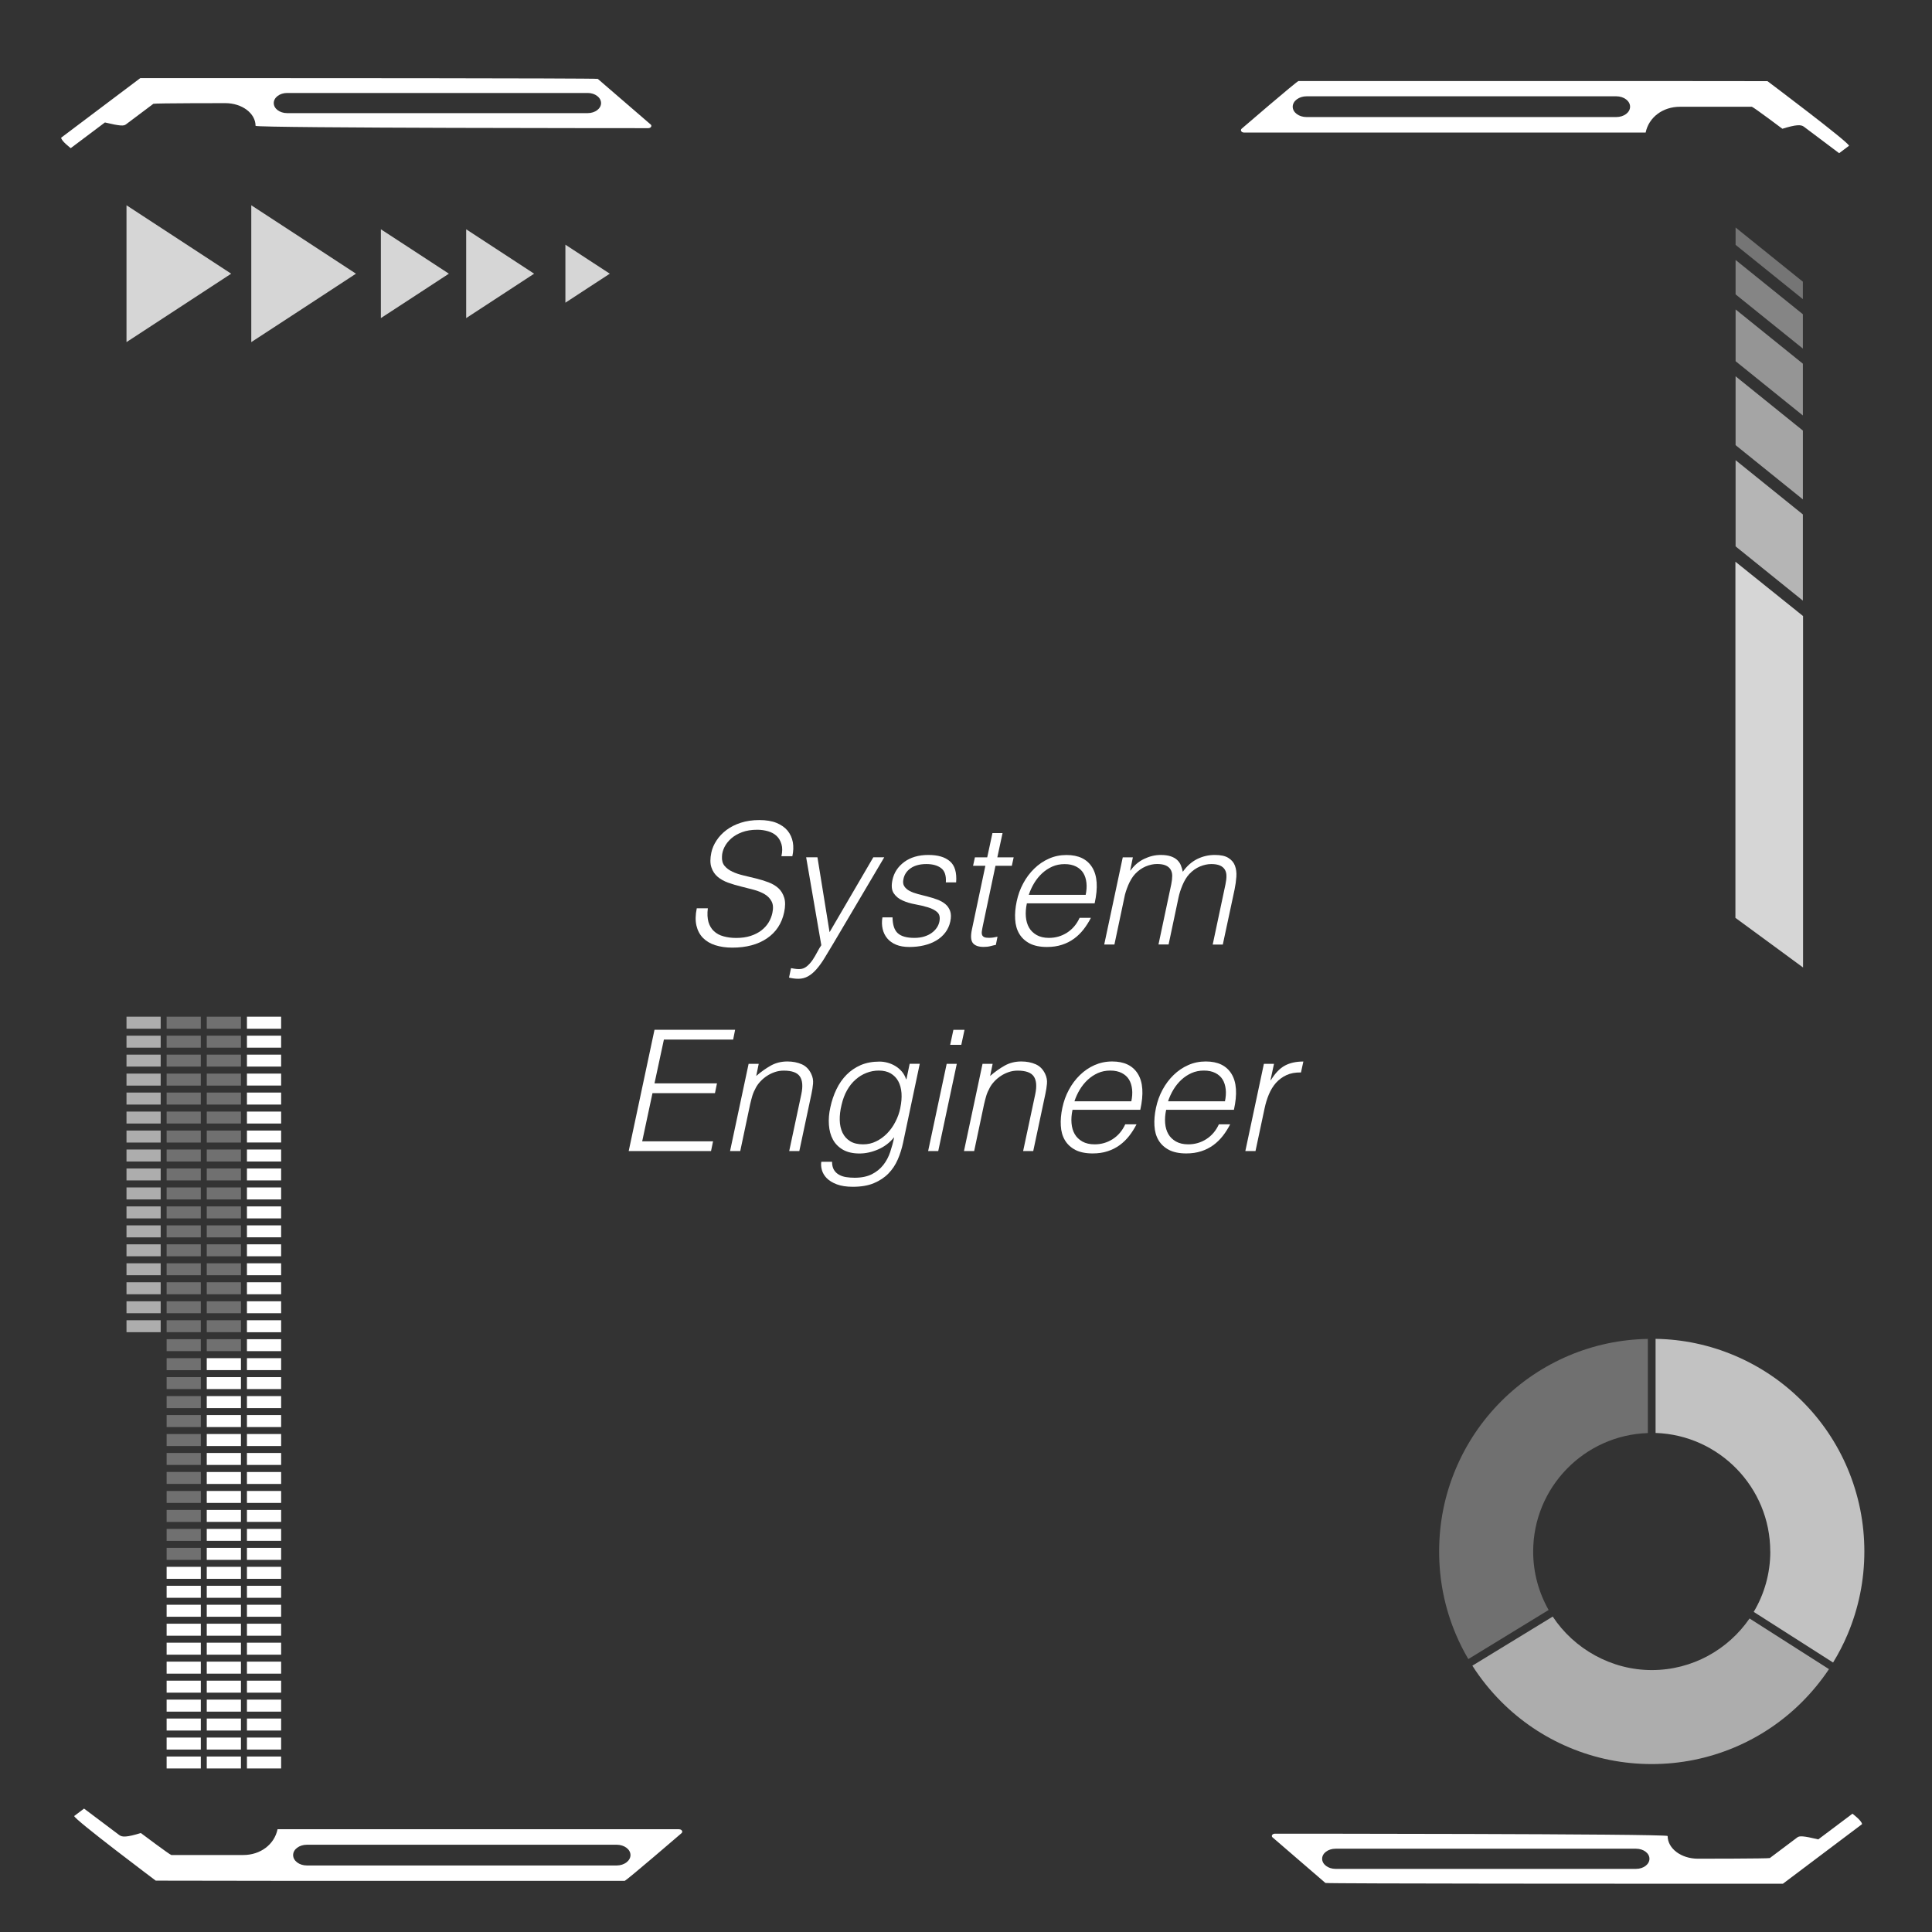 <?xml version="1.0" encoding="UTF-8"?><svg id="a" xmlns="http://www.w3.org/2000/svg" width="325" height="325" viewBox="0 0 325 325"><rect x="0" y="0" width="325" height="325" fill="#333333" stroke="none"/><defs><style>.b{fill:#fff;}.c{opacity:.3;}.d{opacity:.4;}.e{opacity:.6;}.f{opacity:.5;}.g{opacity:.8;}.h{opacity:.7;}</style></defs><g class="g"><g><polygon class="b" points="291.93 154.4 291.93 94.49 303.31 103.63 303.31 162.75 291.93 154.4"/><g class="g"><polygon class="b" points="291.96 77.41 291.96 91.91 303.28 101.04 303.28 86.54 291.96 77.41"/></g><g class="h"><polygon class="b" points="291.96 63.3 291.96 74.88 303.28 84.01 303.28 72.43 291.96 63.3"/></g><g class="e"><polygon class="b" points="291.96 52.05 291.96 60.76 303.28 69.89 303.28 61.18 291.96 52.05"/></g><g class="f"><polygon class="b" points="291.96 43.73 291.96 49.52 303.28 58.64 303.28 52.86 291.96 43.73"/></g><g class="d"><polygon class="b" points="291.96 38.27 291.96 41.19 303.28 50.32 303.28 47.39 291.96 38.27"/></g></g></g><g class="g"><polygon class="b" points="38.89 46.04 30.08 51.8 21.28 57.55 21.28 46.04 21.28 34.53 30.08 40.28 38.89 46.04"/></g><g class="g"><polygon class="b" points="42.27 34.53 42.27 46.04 42.27 57.55 51.08 51.8 59.88 46.04 51.08 40.28 42.27 34.53"/></g><g class="g"><polygon class="b" points="64.07 38.57 64.07 46.04 64.07 53.51 69.79 49.78 75.51 46.04 69.79 42.3 64.07 38.57"/></g><g class="g"><polygon class="b" points="78.42 38.57 78.42 46.04 78.42 53.51 84.13 49.78 89.85 46.04 84.13 42.3 78.42 38.57"/></g><g class="g"><polygon class="b" points="95.11 41.16 95.11 46.04 95.11 50.92 98.84 48.48 102.58 46.04 98.84 43.6 95.11 41.16"/></g><path class="b" d="m224.66,310.99h50.56c1.24,0,2.25.75,2.25,1.69s-1.01,1.7-2.25,1.7h-50.56c-1.24,0-2.25-.76-2.25-1.7s1.01-1.69,2.25-1.69m-10.57-1.89l8.87,7.65c.4.13,57.58.13,57.58.13h19.38l13.31-10.02c0-.55-1.61-1.76-1.61-1.76l-5.75,4.32c-2.56-.61-3.16-.61-3.53-.33l-4.62,3.47c-.37.11-12.1.11-12.1.11-2.81,0-5.09-1.71-5.09-3.82-.52-.39-66.06-.39-66.06-.39-.44,0-.69.39-.39.64"/><path class="b" d="m106.06,312.06c0,.96-1.05,1.75-2.32,1.75h-52.11c-1.28,0-2.32-.78-2.32-1.75s1.04-1.74,2.32-1.74h52.11c1.27,0,2.32.77,2.32,1.74m8.17-4.35H46.69c-.53,2.57-2.88,4.34-5.77,4.34h-12.1c-.37-.12-5.13-3.7-5.13-3.7-2.34.72-3.14.72-3.63.34l-5.92-4.45-1.66,1.25c0,.57,13.72,10.87,13.72,10.87l19.97.03h58.92c.41-.14,9.55-8.01,9.55-8.01.29-.25.06-.66-.41-.66"/><path class="b" d="m98.86,19.03h-50.56c-1.24,0-2.25-.75-2.25-1.69s1.01-1.7,2.25-1.7h50.56c1.24,0,2.25.76,2.25,1.7s-1.01,1.69-2.25,1.69m10.57,1.89l-8.87-7.65c-.4-.13-57.58-.13-57.58-.13h-19.38l-13.31,10.02c0,.55,1.61,1.76,1.61,1.76l5.75-4.32c2.56.61,3.16.61,3.53.33l4.62-3.47c.37-.11,12.1-.11,12.1-.11,2.81,0,5.09,1.71,5.09,3.82.52.39,66.06.39,66.06.39.44,0,.69-.39.39-.64"/><path class="b" d="m217.46,17.95c0-.96,1.05-1.75,2.32-1.75h52.11c1.28,0,2.32.78,2.32,1.75s-1.04,1.74-2.32,1.74h-52.11c-1.27,0-2.32-.77-2.32-1.74m-8.17,4.35h67.54c.53-2.57,2.88-4.34,5.77-4.34h12.1c.37.12,5.13,3.7,5.13,3.7,2.33-.72,3.14-.72,3.63-.34l5.92,4.45,1.66-1.25c0-.57-13.72-10.87-13.72-10.87l-19.97-.02h-58.92c-.41.14-9.55,8.01-9.55,8.01-.29.26-.06.66.41.66"/><g class="h"><path class="b" d="m297.8,260.99c0,3.71-1.02,7.19-2.79,10.16l13.35,8.52c.93-1.52,1.75-3.1,2.45-4.76,1.86-4.42,2.81-9.1,2.81-13.93s-.95-9.51-2.81-13.93c-1.8-4.26-4.38-8.09-7.67-11.37-3.28-3.28-7.11-5.86-11.37-7.66-4.21-1.78-8.67-2.73-13.27-2.8v15.83c10.69.35,19.29,9.16,19.29,19.93"/></g><g class="c"><path class="b" d="m277.2,225.23c-4.59.08-9.06,1.02-13.27,2.8-4.26,1.8-8.08,4.38-11.37,7.66-3.28,3.28-5.86,7.11-7.66,11.37-1.87,4.41-2.81,9.1-2.81,13.93s.94,9.51,2.81,13.93c.61,1.44,1.31,2.83,2.1,4.17l13.51-8.26c-1.65-2.91-2.6-6.26-2.6-9.83,0-10.78,8.59-19.58,19.29-19.93v-15.83Z"/></g><g class="e"><path class="b" d="m261.2,271.94l-13.52,8.26c1.39,2.19,3.03,4.22,4.88,6.08,3.28,3.28,7.11,5.86,11.37,7.66,4.42,1.87,9.1,2.81,13.93,2.81s9.51-.95,13.93-2.81c4.26-1.8,8.09-4.38,11.37-7.66,1.69-1.7,3.2-3.54,4.51-5.5l-13.36-8.52c-3.6,5.23-9.63,8.68-16.45,8.68s-13.09-3.58-16.66-9"/></g><rect class="b" x="41.54" y="171.03" width="5.75" height="2.02"/><rect class="b" x="41.54" y="174.22" width="5.75" height="2.02"/><rect class="b" x="41.54" y="177.41" width="5.75" height="2.01"/><rect class="b" x="41.54" y="180.6" width="5.75" height="2.01"/><rect class="b" x="41.54" y="183.79" width="5.75" height="2.02"/><rect class="b" x="41.54" y="186.99" width="5.75" height="2.01"/><rect class="b" x="41.54" y="190.18" width="5.75" height="2.01"/><rect class="b" x="41.54" y="193.37" width="5.75" height="2.02"/><rect class="b" x="41.54" y="196.56" width="5.75" height="2.01"/><rect class="b" x="41.54" y="199.75" width="5.75" height="2.02"/><rect class="b" x="41.54" y="202.94" width="5.75" height="2.02"/><rect class="b" x="41.54" y="206.13" width="5.75" height="2.01"/><rect class="b" x="41.54" y="209.32" width="5.75" height="2.01"/><rect class="b" x="41.54" y="212.51" width="5.75" height="2.01"/><rect class="b" x="41.54" y="215.7" width="5.75" height="2.02"/><rect class="b" x="41.54" y="218.9" width="5.75" height="2.01"/><rect class="b" x="41.54" y="222.09" width="5.75" height="2.02"/><rect class="b" x="34.78" y="234.85" width="5.75" height="2.02"/><rect class="b" x="34.78" y="238.04" width="5.75" height="2.02"/><rect class="b" x="34.78" y="241.23" width="5.75" height="2.02"/><rect class="b" x="34.78" y="244.42" width="5.75" height="2.01"/><rect class="b" x="34.78" y="247.62" width="5.75" height="2.01"/><rect class="b" x="34.78" y="250.81" width="5.75" height="2.01"/><rect class="b" x="34.78" y="254" width="5.75" height="2.01"/><rect class="b" x="34.78" y="257.19" width="5.75" height="2.01"/><rect class="b" x="34.78" y="260.38" width="5.75" height="2.02"/><rect class="b" x="34.78" y="263.57" width="5.75" height="2.02"/><rect class="b" x="34.78" y="266.76" width="5.75" height="2.02"/><rect class="b" x="34.78" y="269.95" width="5.75" height="2.02"/><rect class="b" x="34.78" y="273.14" width="5.75" height="2.02"/><rect class="b" x="34.78" y="276.33" width="5.75" height="2.02"/><rect class="b" x="34.78" y="279.52" width="5.75" height="2.02"/><rect class="b" x="34.78" y="282.72" width="5.75" height="2.02"/><rect class="b" x="34.78" y="285.91" width="5.75" height="2.02"/><rect class="b" x="34.78" y="289.09" width="5.75" height="2.02"/><g class="c"><rect class="b" x="34.78" y="171.03" width="5.75" height="2.02"/></g><g class="c"><rect class="b" x="34.78" y="174.22" width="5.75" height="2.02"/></g><g class="c"><rect class="b" x="34.78" y="177.41" width="5.75" height="2.01"/></g><g class="c"><rect class="b" x="34.78" y="180.6" width="5.75" height="2.02"/></g><g class="c"><rect class="b" x="34.78" y="183.79" width="5.75" height="2.02"/></g><g class="c"><rect class="b" x="34.78" y="186.99" width="5.75" height="2.01"/></g><g class="c"><rect class="b" x="34.78" y="190.18" width="5.75" height="2.02"/></g><g class="c"><rect class="b" x="34.78" y="193.37" width="5.75" height="2.02"/></g><g class="c"><rect class="b" x="34.78" y="196.56" width="5.75" height="2.01"/></g><g class="c"><rect class="b" x="34.78" y="199.75" width="5.75" height="2.02"/></g><g class="c"><rect class="b" x="34.78" y="202.94" width="5.75" height="2.02"/></g><g class="c"><rect class="b" x="34.78" y="206.13" width="5.75" height="2.02"/></g><g class="c"><rect class="b" x="34.78" y="209.32" width="5.75" height="2.01"/></g><g class="c"><rect class="b" x="34.78" y="212.51" width="5.75" height="2.01"/></g><g class="c"><rect class="b" x="34.78" y="215.7" width="5.75" height="2.02"/></g><g class="c"><rect class="b" x="34.78" y="218.9" width="5.75" height="2.01"/></g><g class="c"><rect class="b" x="34.78" y="222.09" width="5.75" height="2.01"/></g><g class="c"><rect class="b" x="34.78" y="225.28" width="5.75" height="2.01"/></g><rect class="b" x="34.78" y="228.47" width="5.75" height="2.01"/><rect class="b" x="34.78" y="231.66" width="5.75" height="2.01"/><g class="c"><rect class="b" x="28.03" y="171.03" width="5.75" height="2.02"/></g><g class="c"><rect class="b" x="28.03" y="174.22" width="5.75" height="2.02"/></g><g class="c"><rect class="b" x="28.03" y="177.41" width="5.75" height="2.01"/></g><g class="c"><rect class="b" x="28.03" y="180.6" width="5.75" height="2.02"/></g><g class="c"><rect class="b" x="28.03" y="183.79" width="5.75" height="2.02"/></g><g class="c"><rect class="b" x="28.03" y="186.99" width="5.75" height="2.01"/></g><g class="c"><rect class="b" x="28.03" y="190.18" width="5.75" height="2.02"/></g><g class="c"><rect class="b" x="28.03" y="193.37" width="5.75" height="2.02"/></g><g class="c"><rect class="b" x="28.03" y="196.56" width="5.75" height="2.01"/></g><g class="c"><rect class="b" x="28.03" y="199.75" width="5.75" height="2.02"/></g><rect class="b" x="41.54" y="234.85" width="5.75" height="2.02"/><rect class="b" x="41.54" y="238.04" width="5.75" height="2.02"/><rect class="b" x="41.54" y="241.23" width="5.75" height="2.02"/><rect class="b" x="41.54" y="244.42" width="5.75" height="2.01"/><rect class="b" x="41.54" y="247.62" width="5.75" height="2.01"/><rect class="b" x="41.54" y="250.81" width="5.75" height="2.01"/><rect class="b" x="41.54" y="254" width="5.75" height="2.01"/><rect class="b" x="41.54" y="257.19" width="5.75" height="2.01"/><rect class="b" x="41.54" y="260.38" width="5.75" height="2.02"/><rect class="b" x="41.54" y="263.57" width="5.75" height="2.02"/><rect class="b" x="41.54" y="266.76" width="5.75" height="2.02"/><rect class="b" x="41.54" y="269.95" width="5.75" height="2.02"/><rect class="b" x="41.54" y="273.14" width="5.75" height="2.02"/><rect class="b" x="41.54" y="276.33" width="5.75" height="2.02"/><rect class="b" x="41.54" y="279.52" width="5.75" height="2.02"/><rect class="b" x="41.54" y="282.72" width="5.75" height="2.02"/><rect class="b" x="41.54" y="285.91" width="5.75" height="2.02"/><rect class="b" x="41.54" y="289.09" width="5.75" height="2.02"/><rect class="b" x="41.54" y="292.29" width="5.75" height="2.02"/><rect class="b" x="41.54" y="295.48" width="5.75" height="2.01"/><rect class="b" x="41.54" y="225.28" width="5.75" height="2.01"/><rect class="b" x="41.54" y="228.47" width="5.75" height="2.01"/><rect class="b" x="41.54" y="231.66" width="5.75" height="2.01"/><rect class="b" x="34.78" y="292.29" width="5.75" height="2.02"/><rect class="b" x="34.78" y="295.48" width="5.75" height="2.01"/><g class="c"><rect class="b" x="28.03" y="234.85" width="5.75" height="2.02"/></g><g class="c"><rect class="b" x="28.03" y="238.04" width="5.75" height="2.02"/></g><g class="c"><rect class="b" x="28.03" y="241.23" width="5.75" height="2.02"/></g><g class="c"><rect class="b" x="28.03" y="244.42" width="5.75" height="2.01"/></g><g class="c"><rect class="b" x="28.03" y="247.61" width="5.75" height="2.01"/></g><g class="c"><rect class="b" x="28.03" y="250.81" width="5.75" height="2.01"/></g><g class="c"><rect class="b" x="28.03" y="254" width="5.75" height="2.02"/></g><g class="c"><rect class="b" x="28.03" y="257.19" width="5.75" height="2.02"/></g><g class="c"><rect class="b" x="28.03" y="260.38" width="5.75" height="2.02"/></g><rect class="b" x="28.03" y="263.57" width="5.75" height="2.02"/><rect class="b" x="28.03" y="266.76" width="5.75" height="2.02"/><rect class="b" x="28.03" y="269.95" width="5.75" height="2.02"/><rect class="b" x="28.03" y="273.14" width="5.75" height="2.02"/><rect class="b" x="28.03" y="276.33" width="5.75" height="2.02"/><rect class="b" x="28.03" y="279.52" width="5.75" height="2.02"/><rect class="b" x="28.03" y="282.72" width="5.75" height="2.02"/><rect class="b" x="28.03" y="285.91" width="5.75" height="2.02"/><rect class="b" x="28.03" y="289.09" width="5.75" height="2.02"/><rect class="b" x="28.03" y="292.29" width="5.75" height="2.02"/><rect class="b" x="28.03" y="295.48" width="5.75" height="2.01"/><g class="c"><rect class="b" x="28.03" y="202.94" width="5.75" height="2.02"/></g><g class="c"><rect class="b" x="28.03" y="206.13" width="5.75" height="2.02"/></g><g class="c"><rect class="b" x="28.03" y="209.32" width="5.75" height="2.01"/></g><g class="c"><rect class="b" x="28.03" y="212.51" width="5.75" height="2.01"/></g><g class="c"><rect class="b" x="28.03" y="215.7" width="5.75" height="2.02"/></g><g class="c"><rect class="b" x="28.03" y="218.9" width="5.75" height="2.01"/></g><g class="c"><rect class="b" x="28.03" y="222.09" width="5.75" height="2.01"/></g><g class="c"><rect class="b" x="28.03" y="225.28" width="5.75" height="2.01"/></g><g class="c"><rect class="b" x="28.03" y="228.47" width="5.75" height="2.02"/></g><g class="c"><rect class="b" x="28.03" y="231.66" width="5.75" height="2.01"/></g><g class="e"><rect class="b" x="21.28" y="171.03" width="5.75" height="2.02"/></g><g class="e"><rect class="b" x="21.28" y="174.22" width="5.75" height="2.02"/></g><g class="e"><rect class="b" x="21.28" y="177.41" width="5.75" height="2.01"/></g><g class="e"><rect class="b" x="21.28" y="180.6" width="5.75" height="2.02"/></g><g class="e"><rect class="b" x="21.28" y="183.79" width="5.75" height="2.02"/></g><g class="e"><rect class="b" x="21.28" y="186.99" width="5.75" height="2.01"/></g><g class="e"><rect class="b" x="21.28" y="190.18" width="5.75" height="2.02"/></g><g class="e"><rect class="b" x="21.28" y="193.37" width="5.75" height="2.02"/></g><g class="e"><rect class="b" x="21.28" y="196.56" width="5.75" height="2.01"/></g><g class="e"><rect class="b" x="21.28" y="199.75" width="5.75" height="2.02"/></g><g class="e"><rect class="b" x="21.28" y="202.94" width="5.75" height="2.02"/></g><g class="e"><rect class="b" x="21.28" y="206.13" width="5.75" height="2.02"/></g><g class="e"><rect class="b" x="21.28" y="209.32" width="5.75" height="2.01"/></g><g class="e"><rect class="b" x="21.28" y="212.51" width="5.75" height="2.01"/></g><g class="e"><rect class="b" x="21.28" y="215.7" width="5.75" height="2.02"/></g><g class="e"><rect class="b" x="21.28" y="218.9" width="5.75" height="2.01"/></g><g class="e"><rect class="b" x="21.28" y="222.09" width="5.75" height="2.01"/></g><g><polygon class="b" points="105.76 193.63 110.1 173.23 123.66 173.23 123.33 174.88 111.68 174.88 110.1 182.24 120.61 182.24 120.27 183.89 109.76 183.89 108.03 191.99 119.95 191.99 119.61 193.63 105.76 193.63"/><path class="b" d="m124.51,193.63h-1.7l3.12-14.67h1.7l-.42,2.04c.83-.72,1.66-1.3,2.48-1.76.82-.45,1.74-.68,2.76-.68.91,0,1.71.16,2.42.47.71.31,1.24.86,1.6,1.63.25.53.35,1.07.3,1.63-.05.56-.14,1.14-.27,1.74l-2.04,9.6h-1.7l2.04-9.57c.28-1.32.2-2.31-.24-2.97-.44-.66-1.35-.99-2.71-.99-.53,0-1.03.08-1.5.24-.47.16-.91.37-1.32.64-.4.26-.77.57-1.09.91-.32.34-.59.7-.79,1.08-.26.47-.46.93-.59,1.36-.13.43-.25.91-.37,1.42l-1.67,7.9Z"/><path class="b" d="m151.45,186.35c.19-.88.25-1.71.2-2.48-.06-.76-.24-1.42-.54-1.98-.3-.56-.73-.99-1.27-1.32-.55-.32-1.22-.48-2.01-.48-.72,0-1.41.13-2.07.39-.66.25-1.27.63-1.83,1.12-.56.49-1.04,1.09-1.44,1.8-.4.71-.71,1.53-.92,2.45-.23.93-.33,1.79-.31,2.59.02.8.18,1.5.47,2.11.29.6.72,1.08,1.29,1.43.57.35,1.29.52,2.18.52.77,0,1.5-.16,2.18-.5.68-.33,1.29-.77,1.84-1.33.55-.56,1.02-1.21,1.4-1.96.39-.74.67-1.53.84-2.37m1.56-7.39h1.7l-2.8,13.26c-.21.98-.5,1.92-.89,2.82-.39.9-.91,1.69-1.57,2.37-.66.68-1.48,1.22-2.45,1.63-.97.41-2.16.61-3.55.61-1.08,0-1.97-.14-2.69-.41-.72-.27-1.28-.62-1.69-1.03-.41-.42-.68-.88-.82-1.37-.14-.5-.17-.97-.1-1.4h1.81c0,.55.1.99.31,1.35.21.35.49.62.84.82.35.2.75.34,1.2.41.45.07.93.11,1.44.11,1.15,0,2.12-.2,2.9-.59.78-.4,1.42-.91,1.93-1.56s.89-1.37,1.16-2.18c.27-.81.5-1.64.67-2.49-.74.91-1.63,1.59-2.69,2.05-1.06.46-2.1.69-3.14.69-1.11,0-2.04-.21-2.78-.63-.74-.43-1.3-.99-1.69-1.7-.39-.71-.61-1.54-.68-2.48-.07-.95.01-1.93.24-2.95.23-1.08.57-2.09,1.02-3.03.45-.94,1.02-1.76,1.7-2.45.68-.69,1.48-1.23,2.39-1.63.92-.39,1.97-.59,3.16-.59.47,0,.94.07,1.4.2.46.13.9.32,1.3.57.41.25.76.56,1.08.93.31.38.54.8.69,1.27h.06l.54-2.58Z"/><path class="b" d="m159.84,175.76l.54-2.52h1.87l-.54,2.52h-1.87Zm-3.71,17.87l3.12-14.67h1.7l-3.12,14.67h-1.7Z"/><path class="b" d="m163.86,193.63h-1.7l3.12-14.67h1.7l-.42,2.04c.83-.72,1.66-1.3,2.48-1.76.82-.45,1.74-.68,2.76-.68.91,0,1.71.16,2.42.47.71.31,1.24.86,1.6,1.63.25.53.35,1.07.3,1.63-.05.56-.14,1.14-.27,1.74l-2.04,9.6h-1.7l2.04-9.57c.28-1.32.2-2.31-.24-2.97-.44-.66-1.35-.99-2.71-.99-.53,0-1.03.08-1.5.24-.47.16-.91.37-1.32.64-.4.26-.77.57-1.09.91-.32.34-.59.7-.79,1.08-.26.47-.46.93-.59,1.36-.13.43-.25.91-.37,1.42l-1.67,7.9Z"/><path class="b" d="m190.31,185.27c.15-.72.2-1.39.13-2.03-.07-.63-.24-1.18-.52-1.64-.28-.46-.69-.83-1.22-1.1-.53-.27-1.17-.41-1.93-.41s-1.45.14-2.08.42c-.63.28-1.2.66-1.71,1.13-.51.47-.95,1.02-1.33,1.64-.38.63-.68,1.29-.91,1.98h9.57Zm-9.89,1.42c-.17.79-.23,1.54-.17,2.25s.24,1.32.54,1.84c.3.52.73.93,1.29,1.25.56.31,1.24.47,2.05.47,1.12,0,2.13-.29,3.05-.88.92-.59,1.62-1.42,2.11-2.49h1.9c-.36.7-.77,1.35-1.23,1.94-.46.59-1,1.12-1.6,1.56-.61.44-1.28.79-2.04,1.03-.75.25-1.59.37-2.52.37-1.17,0-2.14-.2-2.9-.59-.76-.4-1.35-.94-1.76-1.63-.41-.69-.64-1.5-.69-2.44-.06-.93.03-1.94.26-3.02.23-1.08.59-2.09,1.1-3.03.51-.95,1.13-1.77,1.86-2.48s1.55-1.27,2.46-1.67,1.9-.61,2.96-.61c2.02,0,3.46.69,4.32,2.08.86,1.39,1,3.4.41,6.05h-11.39Z"/><path class="b" d="m206.06,185.27c.15-.72.2-1.39.13-2.03-.07-.63-.24-1.18-.52-1.64-.28-.46-.69-.83-1.22-1.1-.53-.27-1.17-.41-1.93-.41s-1.45.14-2.08.42c-.63.28-1.2.66-1.71,1.13-.51.47-.95,1.02-1.33,1.64-.38.63-.68,1.29-.91,1.98h9.57Zm-9.89,1.42c-.17.79-.23,1.54-.17,2.25s.24,1.32.54,1.84c.3.52.73.93,1.29,1.25.56.31,1.24.47,2.05.47,1.12,0,2.13-.29,3.05-.88s1.62-1.42,2.11-2.49h1.9c-.36.7-.77,1.35-1.23,1.94-.46.59-1,1.12-1.6,1.56-.61.44-1.28.79-2.04,1.03-.76.25-1.59.37-2.52.37-1.17,0-2.14-.2-2.9-.59-.76-.4-1.35-.94-1.76-1.63-.41-.69-.64-1.5-.69-2.44-.06-.93.03-1.94.26-3.02.23-1.08.59-2.09,1.1-3.03.51-.95,1.13-1.77,1.86-2.48s1.55-1.27,2.46-1.67c.91-.41,1.9-.61,2.96-.61,2.02,0,3.46.69,4.32,2.08.86,1.39,1,3.4.41,6.05h-11.39Z"/><path class="b" d="m211.19,193.63h-1.7l3.12-14.67h1.7l-.59,2.75h.06c.72-1.17,1.5-1.99,2.35-2.45.85-.46,1.89-.69,3.12-.69l-.4,1.84c-.95-.02-1.76.13-2.45.45-.69.32-1.27.76-1.76,1.3-.48.55-.88,1.2-1.19,1.94-.31.74-.55,1.53-.72,2.34l-1.53,7.19Z"/></g><g><path class="b" d="m119.07,152.8c-.11.91-.07,1.68.11,2.31.19.63.5,1.15.93,1.54.43.4.97.69,1.61.86.64.18,1.35.27,2.12.27.91,0,1.71-.11,2.42-.34.71-.23,1.31-.54,1.81-.92.5-.39.91-.83,1.22-1.34.31-.51.52-1.05.64-1.61.17-.8.13-1.44-.13-1.93-.25-.49-.64-.9-1.16-1.21-.52-.31-1.13-.56-1.83-.75-.7-.19-1.42-.37-2.15-.55-.74-.18-1.45-.39-2.15-.64-.7-.25-1.29-.58-1.78-.99-.49-.42-.85-.95-1.06-1.6-.22-.65-.22-1.48-.01-2.48.15-.7.44-1.38.88-2.04.43-.66.99-1.25,1.67-1.76.68-.51,1.49-.92,2.42-1.22.93-.3,1.97-.45,3.1-.45s2.12.16,2.9.48c.78.32,1.4.76,1.86,1.31.45.56.74,1.2.88,1.94.13.74.1,1.52-.08,2.35h-1.84c.17-.77.18-1.44.01-2.01s-.43-1.03-.81-1.39c-.38-.36-.85-.62-1.43-.79-.58-.17-1.19-.26-1.83-.26-.98,0-1.84.14-2.56.41-.73.27-1.34.63-1.83,1.06-.49.44-.87.92-1.13,1.44-.26.53-.41,1.06-.42,1.59-.04.66.11,1.19.44,1.58.33.4.77.72,1.32.98.55.26,1.17.46,1.87.63.7.16,1.41.33,2.12.51.72.18,1.41.39,2.07.64.66.25,1.22.58,1.67.99.45.41.78.95.98,1.6.2.65.2,1.47-.01,2.45-.4,1.89-1.36,3.35-2.89,4.39-1.53,1.04-3.48,1.56-5.84,1.56-1.06,0-2.01-.14-2.86-.41-.85-.27-1.54-.69-2.08-1.24-.54-.56-.9-1.25-1.09-2.07s-.17-1.79.06-2.9h1.87Z"/><path class="b" d="m133.06,162.86c.21.04.43.07.67.11.24.04.48.05.72.05.47,0,.89-.15,1.26-.45.37-.3.69-.66.98-1.08.28-.42.54-.86.78-1.32s.47-.85.69-1.17l-2.55-14.79h1.9l2.04,12.6,7.36-12.6h1.84l-8.55,14.47c-.55.93-1.05,1.76-1.5,2.49-.45.74-.91,1.37-1.36,1.88-.45.52-.92.91-1.42,1.19-.49.27-1.03.41-1.61.41-.3,0-.59-.02-.86-.06-.27-.04-.51-.08-.72-.14l.34-1.61Z"/><path class="b" d="m150.14,154.31c.02,1.27.31,2.16.89,2.68.58.52,1.5.78,2.79.78.62,0,1.18-.08,1.66-.23.48-.15.9-.35,1.25-.61.35-.25.63-.54.85-.86.22-.32.36-.66.44-1.02.15-.72.03-1.25-.35-1.6-.39-.35-.91-.62-1.57-.82-.66-.2-1.38-.37-2.15-.51-.78-.14-1.48-.35-2.12-.64-.64-.28-1.14-.69-1.49-1.22-.35-.53-.42-1.27-.21-2.24.26-1.23.92-2.23,1.98-3.02,1.06-.78,2.41-1.18,4.05-1.18s2.79.35,3.63,1.06c.83.71,1.18,1.9,1.05,3.55h-1.73c.08-1.13-.19-1.93-.79-2.39-.6-.46-1.44-.69-2.49-.69s-1.95.23-2.62.69c-.67.46-1.08,1.07-1.23,1.83-.11.49-.07.9.14,1.22.21.32.51.59.91.79.4.21.86.38,1.39.52s1.07.28,1.63.42c.56.14,1.09.31,1.61.5.52.19.97.44,1.35.75.38.31.65.71.82,1.18.17.47.18,1.06.03,1.76-.15.7-.43,1.32-.84,1.86-.41.54-.92.99-1.53,1.35-.61.36-1.3.63-2.07.81-.76.18-1.58.27-2.45.27s-1.61-.13-2.22-.38c-.61-.25-1.11-.61-1.49-1.06-.38-.45-.64-.98-.78-1.59-.14-.6-.16-1.25-.04-1.95h1.73Z"/><path class="b" d="m167.51,158.95c-.21.04-.5.1-.86.2-.37.1-.76.14-1.18.14-.85,0-1.45-.21-1.8-.63-.35-.43-.41-1.18-.18-2.28l2.27-10.74h-2.07l.31-1.42h2.07l.88-4.08h1.7l-.88,4.08h2.75l-.31,1.42h-2.75l-2.12,10.06c-.08.36-.13.67-.17.93-.04.26-.02.48.04.65.07.17.19.29.37.37.18.08.45.11.81.11.23,0,.46-.02.69-.05.24-.04.48-.09.72-.14l-.28,1.39Z"/><path class="b" d="m182.63,150.54c.15-.72.2-1.39.13-2.03-.07-.63-.24-1.18-.52-1.64-.28-.46-.69-.83-1.22-1.1-.53-.27-1.17-.41-1.93-.41s-1.45.14-2.08.42c-.63.28-1.2.66-1.71,1.13-.51.47-.95,1.02-1.33,1.64-.38.63-.68,1.29-.91,1.98h9.57Zm-9.89,1.42c-.17.79-.23,1.54-.17,2.25s.24,1.32.54,1.84c.3.52.73.93,1.29,1.25.56.31,1.24.47,2.05.47,1.12,0,2.13-.29,3.05-.88s1.62-1.42,2.11-2.49h1.9c-.36.7-.77,1.35-1.23,1.94-.46.59-1,1.12-1.6,1.56-.61.44-1.28.79-2.04,1.03-.76.25-1.59.37-2.52.37-1.17,0-2.14-.2-2.9-.59-.76-.4-1.35-.94-1.76-1.63-.41-.69-.64-1.5-.69-2.44-.06-.93.03-1.94.26-3.02.23-1.08.59-2.09,1.1-3.03.51-.95,1.13-1.77,1.86-2.48s1.55-1.27,2.46-1.67c.91-.41,1.9-.61,2.96-.61,2.02,0,3.46.69,4.32,2.08.86,1.39,1,3.4.41,6.05h-11.39Z"/><path class="b" d="m187.45,158.89h-1.7l3.12-14.67h1.7l-.45,2.21h.06c.6-.85,1.36-1.5,2.27-1.94s1.84-.67,2.8-.67c.68,0,1.24.08,1.69.23.44.15.8.35,1.08.61.27.25.48.55.62.89s.25.71.33,1.1c.68-.96,1.48-1.67,2.41-2.14.93-.46,1.92-.69,2.97-.69,1,0,1.76.16,2.29.5.53.33.9.76,1.1,1.3s.29,1.16.24,1.86c-.05.7-.15,1.42-.3,2.15l-1.98,9.26h-1.7l2.15-10.14c.11-.53.17-1,.16-1.42,0-.42-.1-.77-.28-1.06-.18-.29-.45-.52-.82-.68-.37-.16-.86-.24-1.46-.24s-1.25.14-1.9.41c-.64.27-1.24.69-1.78,1.26-.23.25-.44.53-.64.86-.2.33-.37.68-.52,1.03-.15.36-.28.72-.4,1.08-.11.36-.2.69-.26.99l-1.67,7.9h-1.7l2.15-10.14c.11-.53.16-1,.16-1.42,0-.42-.1-.77-.28-1.06-.18-.29-.45-.52-.82-.68-.37-.16-.85-.24-1.46-.24s-1.26.14-1.9.41c-.64.27-1.24.69-1.78,1.26-.23.25-.44.53-.64.86-.2.33-.37.68-.52,1.03-.15.36-.28.72-.4,1.08-.11.36-.2.69-.25.99l-1.67,7.9Z"/></g></svg>